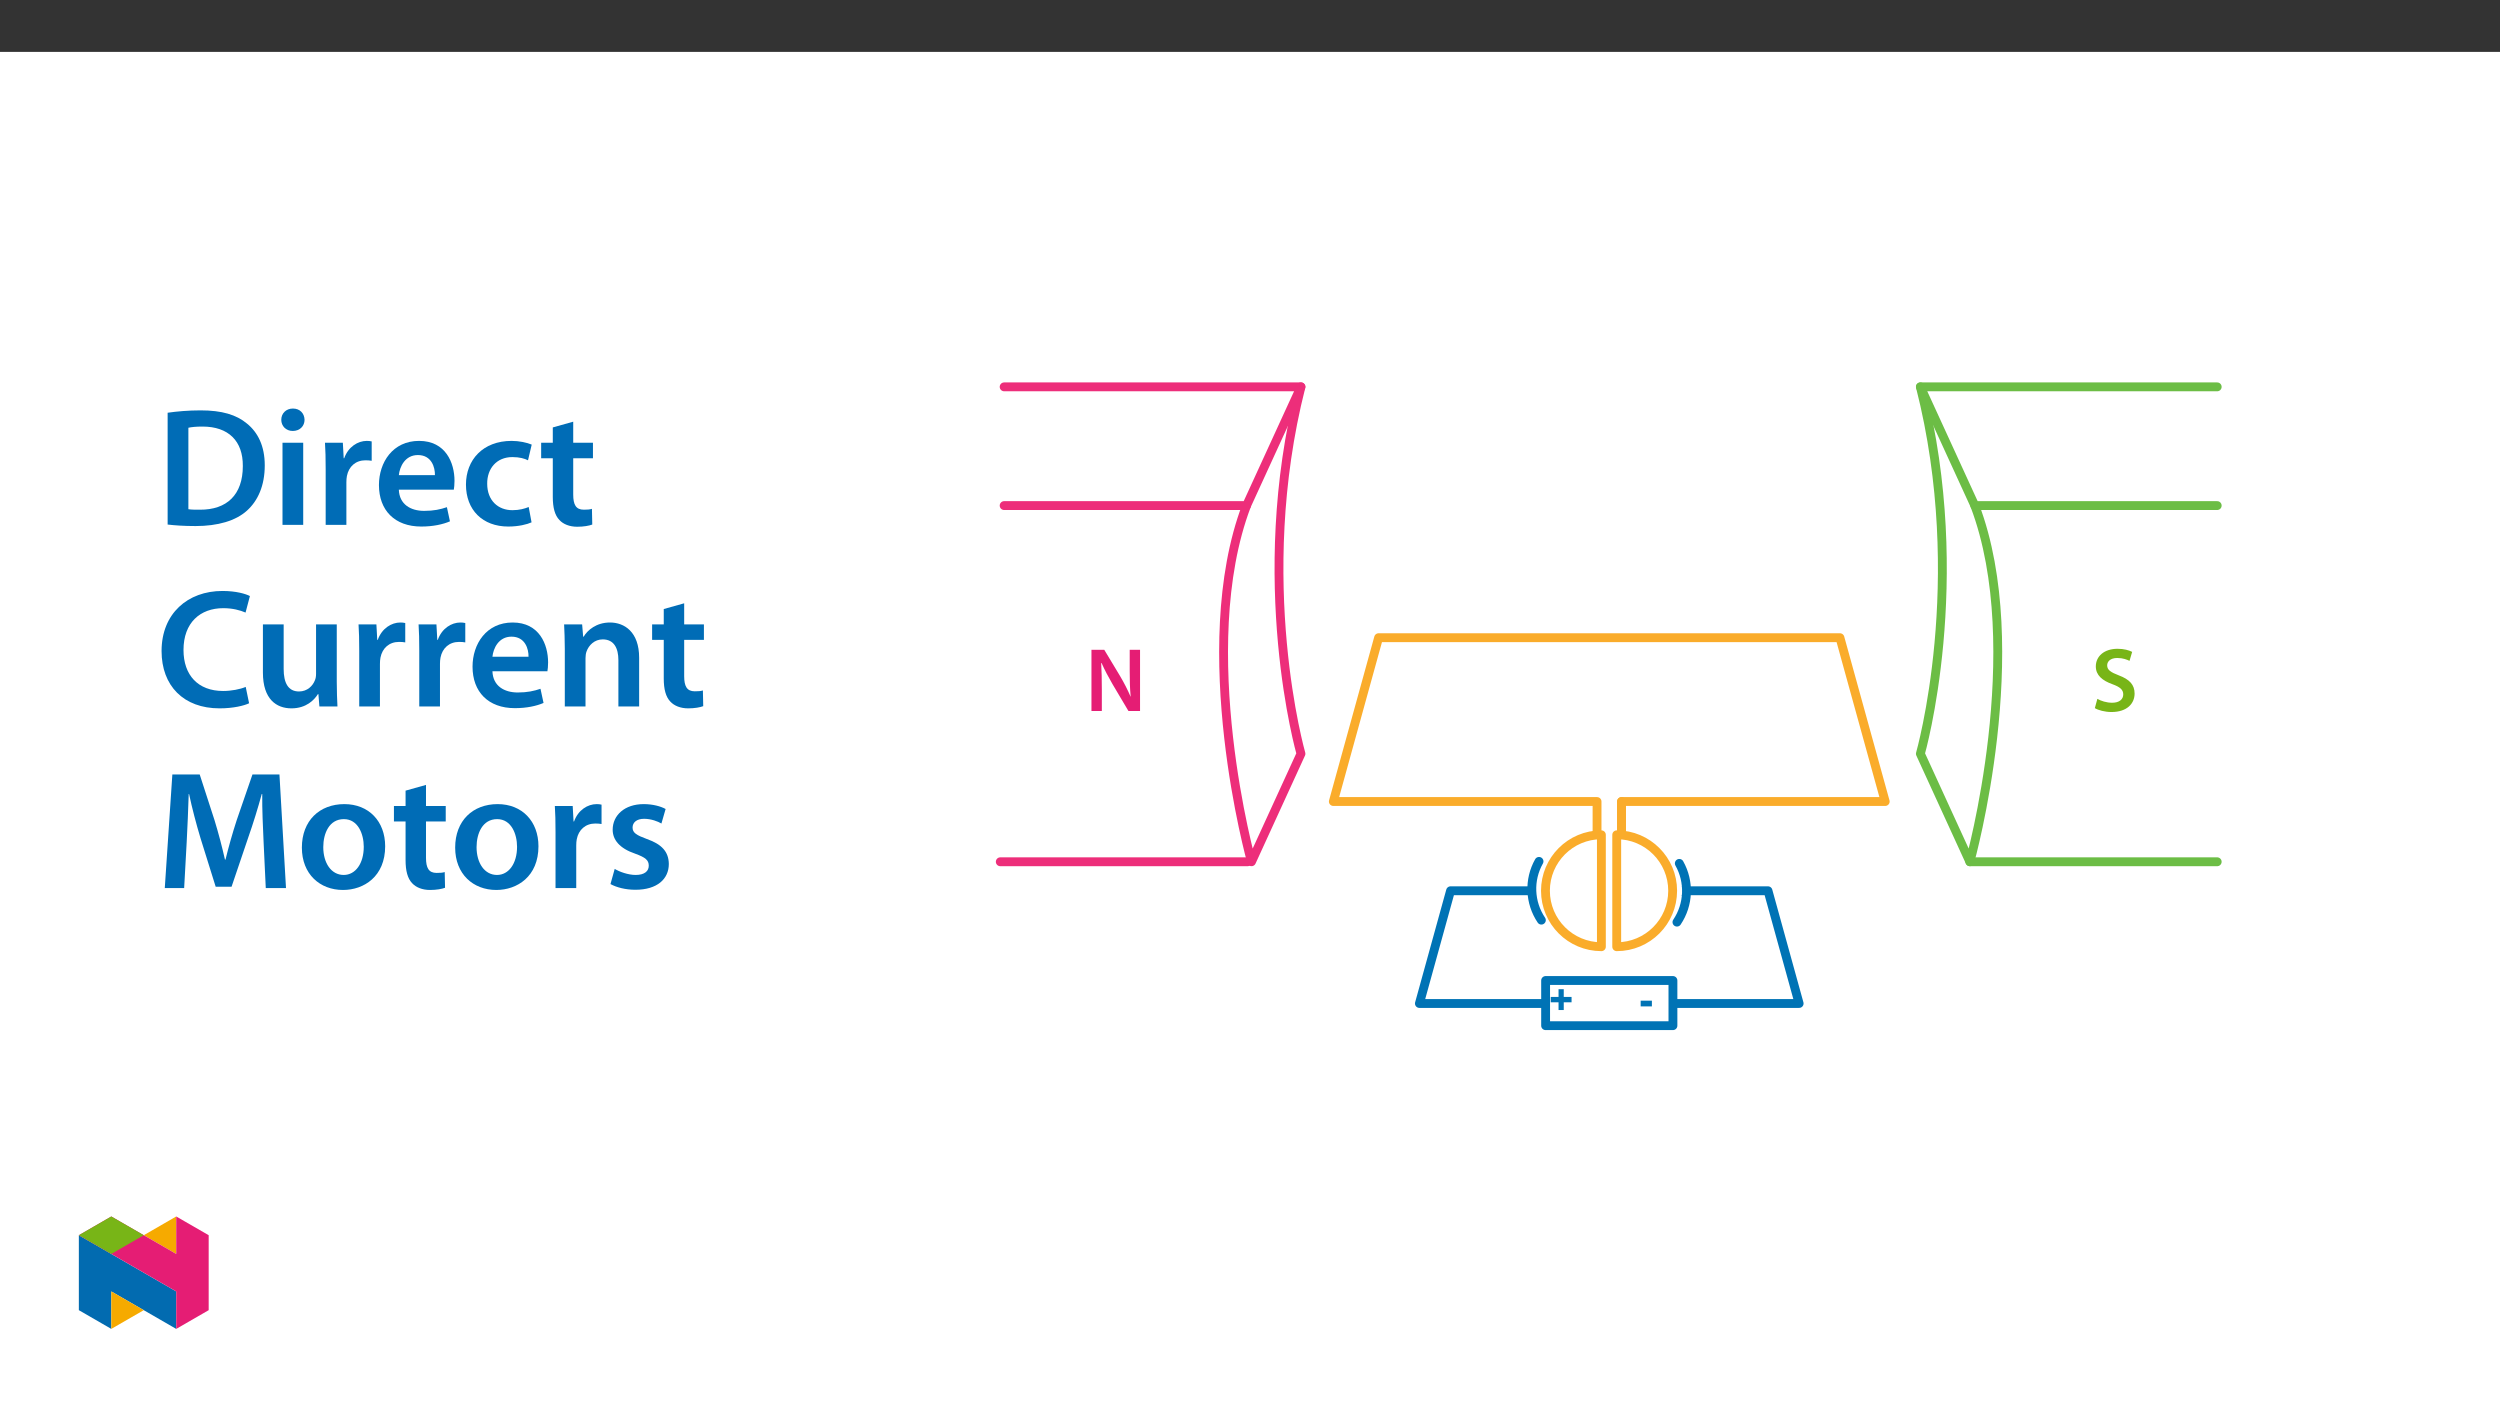 ﻿<?xml version="1.0" encoding="utf-8"?>
<svg xmlns="http://www.w3.org/2000/svg" xmlns:xlink="http://www.w3.org/1999/xlink" viewBox="0 0 960 540" version="1.1">
  <rect x="0" y="0" width="960" height="540" fill="#333333" stroke="none"/>
  <defs>
    <g>
      <symbol overflow="visible" id="glyph0-0">
        <path style="stroke:none;" d="M 2 0 L 2 -10 L 10 -10 L 10 0 Z M 2.25 -0.25 L 9.75 -0.25 L 9.75 -9.75 L 2.25 -9.75 Z M 2.25 -0.25 " />
      </symbol>
      <symbol overflow="visible" id="glyph0-1">
        <path style="stroke:none;" d="M 3.672 -1.656 L 3.672 -4.625 L 0.672 -4.625 L 0.672 -6.688 L 3.672 -6.688 L 3.672 -9.656 L 5.672 -9.656 L 5.672 -6.688 L 8.672 -6.688 L 8.672 -4.625 L 5.672 -4.625 L 5.672 -1.656 Z M 3.672 -1.656 " />
      </symbol>
      <symbol overflow="visible" id="glyph0-2">
        <path style="stroke:none;" d="M 0.906 -3.062 L 0.906 -5.25 L 5.219 -5.25 L 5.219 -3.062 Z M 0.906 -3.062 " />
      </symbol>
      <symbol overflow="visible" id="glyph1-0">
        <path style="stroke:none;" d="M 0 0 L 17.438 0 L 17.438 -24.406 L 0 -24.406 Z M 8.719 -13.781 L 2.797 -22.672 L 14.641 -22.672 Z M 9.766 -12.203 L 15.688 -21.094 L 15.688 -3.312 Z M 2.797 -1.75 L 8.719 -10.641 L 14.641 -1.75 Z M 1.75 -21.094 L 7.672 -12.203 L 1.75 -3.312 Z M 1.75 -21.094 " />
      </symbol>
      <symbol overflow="visible" id="glyph1-1">
        <path style="stroke:none;" d="M 1.438 -1.109 C 2.719 -0.312 5.297 0.391 7.812 0.391 C 13.844 0.391 16.703 -2.891 16.703 -6.703 C 16.703 -10.078 14.75 -12.141 10.672 -13.672 C 7.531 -14.891 6.172 -15.734 6.172 -17.547 C 6.172 -18.938 7.328 -20.359 10.047 -20.359 C 12.234 -20.359 13.875 -19.703 14.75 -19.25 L 15.766 -22.703 C 14.547 -23.328 12.688 -23.891 10.156 -23.891 C 5.016 -23.891 1.812 -21 1.812 -17.125 C 1.812 -13.734 4.297 -11.688 8.203 -10.281 C 11.156 -9.203 12.344 -8.156 12.344 -6.375 C 12.344 -4.469 10.812 -3.172 8.094 -3.172 C 5.891 -3.172 3.766 -3.875 2.406 -4.672 Z M 1.438 -1.109 " />
      </symbol>
      <symbol overflow="visible" id="glyph1-2">
        <path style="stroke:none;" d="M 6.422 0 L 6.422 -8.406 C 6.422 -12.281 6.344 -15.375 6.172 -18.406 L 6.312 -18.453 C 7.469 -15.797 9 -12.938 10.5 -10.359 L 16.641 0 L 21.094 0 L 21.094 -23.5 L 17.125 -23.5 L 17.125 -15.312 C 17.125 -11.719 17.188 -8.688 17.5 -5.547 L 17.438 -5.547 C 16.359 -8.094 14.969 -10.812 13.422 -13.422 L 7.359 -23.5 L 2.438 -23.5 L 2.438 0 Z M 6.422 0 " />
      </symbol>
      <symbol overflow="visible" id="glyph2-0">
        <path style="stroke:none;" d="M 0 0 L 32.375 0 L 32.375 -45.328 L 0 -45.328 Z M 16.188 -25.578 L 5.188 -42.094 L 27.188 -42.094 Z M 18.125 -22.656 L 29.141 -39.172 L 29.141 -6.156 Z M 5.188 -3.234 L 16.188 -19.75 L 27.188 -3.234 Z M 3.234 -39.172 L 14.25 -22.656 L 3.234 -6.156 Z M 3.234 -39.172 " />
      </symbol>
      <symbol overflow="visible" id="glyph2-1">
        <path style="stroke:none;" d="M 4.594 -0.125 C 7.25 0.188 10.75 0.453 15.344 0.453 C 23.828 0.453 30.75 -1.547 35.094 -5.5 C 39.234 -9.266 41.891 -15.016 41.891 -22.859 C 41.891 -30.234 39.297 -35.484 35.031 -38.922 C 31.016 -42.281 25.453 -43.969 17.281 -43.969 C 12.562 -43.969 8.156 -43.578 4.594 -43.062 Z M 12.562 -37.297 C 13.734 -37.562 15.469 -37.75 18 -37.75 C 27.969 -37.75 33.547 -32.188 33.469 -22.594 C 33.469 -11.531 27.328 -5.766 16.969 -5.828 C 15.344 -5.828 13.656 -5.828 12.562 -6.016 Z M 12.562 -37.297 " />
      </symbol>
      <symbol overflow="visible" id="glyph2-2">
        <path style="stroke:none;" d="M 12.234 0 L 12.234 -31.531 L 4.281 -31.531 L 4.281 0 Z M 8.281 -44.672 C 5.641 -44.672 3.812 -42.797 3.812 -40.344 C 3.812 -38.016 5.562 -36.062 8.219 -36.062 C 11 -36.062 12.75 -38.016 12.75 -40.344 C 12.688 -42.797 11 -44.672 8.281 -44.672 Z M 8.281 -44.672 " />
      </symbol>
      <symbol overflow="visible" id="glyph2-3">
        <path style="stroke:none;" d="M 4.281 0 L 12.234 0 L 12.234 -16.375 C 12.234 -17.219 12.297 -18.062 12.438 -18.781 C 13.141 -22.406 15.797 -24.797 19.547 -24.797 C 20.531 -24.797 21.234 -24.734 21.953 -24.609 L 21.953 -32.047 C 21.297 -32.188 20.844 -32.25 20.078 -32.25 C 16.641 -32.25 12.953 -29.984 11.391 -25.578 L 11.203 -25.578 L 10.875 -31.531 L 4.016 -31.531 C 4.203 -28.75 4.281 -25.641 4.281 -21.375 Z M 4.281 0 " />
      </symbol>
      <symbol overflow="visible" id="glyph2-4">
        <path style="stroke:none;" d="M 31.016 -13.531 C 31.141 -14.25 31.281 -15.406 31.281 -16.906 C 31.281 -23.828 27.906 -32.25 17.672 -32.25 C 7.578 -32.25 2.266 -24.016 2.266 -15.281 C 2.266 -5.641 8.281 0.641 18.516 0.641 C 23.047 0.641 26.812 -0.188 29.531 -1.359 L 28.359 -6.797 C 25.906 -5.953 23.312 -5.375 19.625 -5.375 C 14.5 -5.375 10.094 -7.828 9.906 -13.531 Z M 9.906 -19.094 C 10.234 -22.344 12.297 -26.812 17.219 -26.812 C 22.531 -26.812 23.828 -22.016 23.766 -19.094 Z M 9.906 -19.094 " />
      </symbol>
      <symbol overflow="visible" id="glyph2-5">
        <path style="stroke:none;" d="M 26.359 -6.859 C 24.797 -6.219 22.797 -5.641 20.078 -5.641 C 14.641 -5.641 10.422 -9.328 10.422 -15.797 C 10.359 -21.562 13.984 -26.031 20.078 -26.031 C 22.922 -26.031 24.797 -25.453 26.094 -24.797 L 27.516 -30.828 C 25.703 -31.594 22.734 -32.25 19.812 -32.25 C 8.734 -32.25 2.266 -24.922 2.266 -15.469 C 2.266 -5.703 8.672 0.641 18.516 0.641 C 22.469 0.641 25.766 -0.188 27.453 -0.969 Z M 26.359 -6.859 " />
      </symbol>
      <symbol overflow="visible" id="glyph2-6">
        <path style="stroke:none;" d="M 5.562 -37.422 L 5.562 -31.531 L 1.094 -31.531 L 1.094 -25.578 L 5.562 -25.578 L 5.562 -10.75 C 5.562 -6.609 6.344 -3.688 8.094 -1.875 C 9.578 -0.266 11.984 0.719 14.953 0.719 C 17.422 0.719 19.547 0.328 20.719 -0.125 L 20.594 -6.156 C 19.688 -5.891 18.906 -5.828 17.484 -5.828 C 14.438 -5.828 13.406 -7.766 13.406 -11.656 L 13.406 -25.578 L 20.984 -25.578 L 20.984 -31.531 L 13.406 -31.531 L 13.406 -39.625 Z M 5.562 -37.422 " />
      </symbol>
      <symbol overflow="visible" id="glyph2-7">
        <path style="stroke:none;" d="M 34.578 -7.516 C 32.438 -6.609 29.078 -5.953 25.906 -5.953 C 16.25 -5.953 10.688 -12.047 10.688 -21.688 C 10.688 -32.188 17.094 -37.75 25.969 -37.75 C 29.531 -37.75 32.438 -36.969 34.516 -36.062 L 36.188 -42.406 C 34.578 -43.25 30.891 -44.359 25.641 -44.359 C 12.297 -44.359 2.266 -35.672 2.266 -21.297 C 2.266 -7.969 10.688 0.719 24.547 0.719 C 29.844 0.719 34 -0.328 35.875 -1.234 Z M 34.578 -7.516 " />
      </symbol>
      <symbol overflow="visible" id="glyph2-8">
        <path style="stroke:none;" d="M 32.5 -31.531 L 24.547 -31.531 L 24.547 -12.5 C 24.547 -11.594 24.406 -10.688 24.094 -10.031 C 23.312 -7.969 21.234 -5.766 18 -5.766 C 13.797 -5.766 12.109 -9.125 12.109 -14.375 L 12.109 -31.531 L 4.141 -31.531 L 4.141 -13.016 C 4.141 -2.719 9.391 0.719 15.094 0.719 C 20.781 0.719 23.891 -2.531 25.25 -4.734 L 25.453 -4.734 L 25.828 0 L 32.766 0 C 32.641 -2.594 32.5 -5.703 32.5 -9.453 Z M 32.5 -31.531 " />
      </symbol>
      <symbol overflow="visible" id="glyph2-9">
        <path style="stroke:none;" d="M 4.281 0 L 12.234 0 L 12.234 -18.578 C 12.234 -19.484 12.375 -20.469 12.625 -21.109 C 13.469 -23.5 15.672 -25.766 18.844 -25.766 C 23.188 -25.766 24.859 -22.344 24.859 -17.812 L 24.859 0 L 32.828 0 L 32.828 -18.719 C 32.828 -28.688 27.125 -32.25 21.625 -32.25 C 16.375 -32.25 12.953 -29.266 11.531 -26.812 L 11.328 -26.812 L 10.938 -31.531 L 4.016 -31.531 C 4.141 -28.812 4.281 -25.766 4.281 -22.141 Z M 4.281 0 " />
      </symbol>
      <symbol overflow="visible" id="glyph2-10">
        <path style="stroke:none;" d="M 42.281 0 L 50.047 0 L 47.531 -43.641 L 37.172 -43.641 L 31.141 -26.156 C 29.469 -21.047 27.969 -15.672 26.812 -10.938 L 26.609 -10.938 C 25.516 -15.797 24.156 -20.984 22.594 -26.094 L 16.906 -43.641 L 6.406 -43.641 L 3.5 0 L 10.938 0 L 11.906 -17.547 C 12.234 -23.5 12.5 -30.438 12.688 -36.125 L 12.828 -36.125 C 13.984 -30.688 15.547 -24.734 17.219 -19.172 L 23.047 -0.516 L 29.141 -0.516 L 35.547 -19.422 C 37.484 -24.922 39.297 -30.828 40.734 -36.125 L 40.922 -36.125 C 40.859 -30.234 41.188 -23.438 41.438 -17.812 Z M 42.281 0 " />
      </symbol>
      <symbol overflow="visible" id="glyph2-11">
        <path style="stroke:none;" d="M 18.578 -32.25 C 9.062 -32.25 2.266 -25.906 2.266 -15.547 C 2.266 -5.375 9.188 0.719 18.062 0.719 C 26.094 0.719 34.25 -4.469 34.25 -16.062 C 34.25 -25.641 27.969 -32.25 18.578 -32.25 Z M 18.391 -26.484 C 23.828 -26.484 26.031 -20.781 26.031 -15.859 C 26.031 -9.453 22.859 -5.047 18.328 -5.047 C 13.531 -5.047 10.484 -9.641 10.484 -15.734 C 10.484 -20.984 12.75 -26.484 18.391 -26.484 Z M 18.391 -26.484 " />
      </symbol>
      <symbol overflow="visible" id="glyph2-12">
        <path style="stroke:none;" d="M 2.328 -1.547 C 4.656 -0.266 8.094 0.641 11.906 0.641 C 20.266 0.641 24.734 -3.5 24.734 -9.266 C 24.672 -13.922 22.078 -16.828 16.312 -18.844 C 12.297 -20.328 10.812 -21.234 10.812 -23.25 C 10.812 -25.188 12.375 -26.609 15.219 -26.609 C 18 -26.609 20.594 -25.578 21.891 -24.797 L 23.5 -30.375 C 21.625 -31.406 18.578 -32.25 15.094 -32.25 C 7.766 -32.25 3.172 -27.969 3.172 -22.406 C 3.172 -18.641 5.703 -15.281 11.844 -13.203 C 15.734 -11.781 17.031 -10.75 17.031 -8.609 C 17.031 -6.547 15.469 -5.047 11.984 -5.047 C 9.125 -5.047 5.703 -6.281 3.953 -7.375 Z M 2.328 -1.547 " />
      </symbol>
    </g>
    <clipPath id="clip1">
      <path d="M 383 146.848 L 502 146.848 L 502 196 L 383 196 Z M 383 146.848 " />
    </clipPath>
    <clipPath id="clip2">
      <path d="M 468 146.848 L 502 146.848 L 502 333 L 468 333 Z M 468 146.848 " />
    </clipPath>
    <clipPath id="clip3">
      <path d="M 382.406 329 L 481 329 L 481 333 L 382.406 333 Z M 382.406 329 " />
    </clipPath>
    <clipPath id="clip4">
      <path d="M 735 146.848 L 853.109 146.848 L 853.109 196 L 735 196 Z M 735 146.848 " />
    </clipPath>
    <clipPath id="clip5">
      <path d="M 735 146.848 L 769 146.848 L 769 333 L 735 333 Z M 735 146.848 " />
    </clipPath>
    <clipPath id="clip6">
      <path d="M 754 329 L 853.109 329 L 853.109 333 L 754 333 Z M 754 329 " />
    </clipPath>
    <clipPath id="clip7">
      <path d="M 591 374 L 645 374 L 645 395.629 L 591 395.629 Z M 591 374 " />
    </clipPath>
    <clipPath id="clip8">
      <path d="M 594 375 L 605 375 L 605 395.629 L 594 395.629 Z M 594 375 " />
    </clipPath>
    <clipPath id="clip9">
      <rect width="11" height="21" />
    </clipPath>
    <g id="surface7" clip-path="url(#clip9)">
      <g style="fill:rgb(0%,45.099%,70.999%);fill-opacity:1;">
        <use xlink:href="#glyph0-1" x="0.809" y="14.508" />
      </g>
    </g>
    <clipPath id="clip10">
      <path d="M 629 375 L 635 375 L 635 395.629 L 629 395.629 Z M 629 375 " />
    </clipPath>
    <clipPath id="clip12">
      <path d="M 1 9 L 5.523 9 L 5.523 12 L 1 12 Z M 1 9 " />
    </clipPath>
    <clipPath id="clip11">
      <rect width="6" height="21" />
    </clipPath>
    <g id="surface6" clip-path="url(#clip11)">
      <g clip-path="url(#clip12)" clip-rule="nonzero">
        <g style="fill:rgb(0%,45.099%,70.999%);fill-opacity:1;">
          <use xlink:href="#glyph0-2" x="0.109" y="14.508" />
        </g>
      </g>
    </g>
    <clipPath id="clip13">
      <path d="M 30.277 474 L 68 474 L 68 510.301 L 30.277 510.301 Z M 30.277 474 " />
    </clipPath>
    <clipPath id="clip14">
      <path d="M 42 495 L 56 495 L 56 510.301 L 42 510.301 Z M 42 495 " />
    </clipPath>
    <clipPath id="clip15">
      <path d="M 55 467.125 L 68 467.125 L 68 482 L 55 482 Z M 55 467.125 " />
    </clipPath>
    <clipPath id="clip16">
      <path d="M 30.277 467.125 L 80.133 467.125 L 80.133 510.301 L 30.277 510.301 Z M 30.277 467.125 " />
    </clipPath>
    <clipPath id="clip17">
      <path d="M 30.277 467.125 L 56 467.125 L 56 482 L 30.277 482 Z M 30.277 467.125 " />
    </clipPath>
  </defs>
  <g id="surface1">
    <path style=" stroke:none;fill-rule:nonzero;fill:rgb(100%,100%,100%);fill-opacity:1;" d="M 0 559.926 L 960 559.926 L 960 19.926 L 0 19.926 Z M 0 559.926 " />
    <g clip-path="url(#clip1)" clip-rule="nonzero">
      <path style="fill:none;stroke-width:4;stroke-linecap:round;stroke-linejoin:round;stroke:rgb(92.899%,17.999%,47.8%);stroke-opacity:1;stroke-miterlimit:4;" d="M -0 -0.002 L 134.095 -0.002 L 109.513 -53.637 L -0 -53.637 " transform="matrix(0.85,0,0,-0.85,385.59,148.549)" />
    </g>
    <g clip-path="url(#clip2)" clip-rule="nonzero">
      <path style="fill:none;stroke-width:4;stroke-linecap:round;stroke-linejoin:round;stroke:rgb(92.899%,17.999%,47.8%);stroke-opacity:1;stroke-miterlimit:4;" d="M -0.001 0.002 C -22.349 -87.806 -0.001 -165.752 -0.001 -165.752 L -22.349 -214.552 C -22.349 -214.552 -49.169 -118.449 -24.582 -53.638 " transform="matrix(0.85,0,0,-0.85,499.571,148.548)" />
    </g>
    <g clip-path="url(#clip3)" clip-rule="nonzero">
      <path style="fill:none;stroke-width:4;stroke-linecap:round;stroke-linejoin:round;stroke:rgb(92.899%,17.999%,47.8%);stroke-opacity:1;stroke-miterlimit:4;" d="M -0.001 0 L -111.747 0 " transform="matrix(0.85,0,0,-0.85,479.09,330.918)" />
    </g>
    <g clip-path="url(#clip4)" clip-rule="nonzero">
      <path style="fill:none;stroke-width:4;stroke-linecap:round;stroke-linejoin:round;stroke:rgb(42.4%,74.1%,27.1%);stroke-opacity:1;stroke-miterlimit:4;" d="M -0.002 -0.002 L -134.096 -0.002 L -109.51 -53.637 L -0.002 -53.637 " transform="matrix(0.85,0,0,-0.85,851.408,148.549)" />
    </g>
    <g clip-path="url(#clip5)" clip-rule="nonzero">
      <path style="fill:none;stroke-width:4;stroke-linecap:round;stroke-linejoin:round;stroke:rgb(42.4%,74.1%,27.1%);stroke-opacity:1;stroke-miterlimit:4;" d="M -0.002 0.002 C 22.351 -87.806 -0.002 -165.752 -0.002 -165.752 L 22.351 -214.552 C 22.351 -214.552 49.166 -118.449 24.585 -53.638 " transform="matrix(0.85,0,0,-0.85,737.427,148.548)" />
    </g>
    <g clip-path="url(#clip6)" clip-rule="nonzero">
      <path style="fill:none;stroke-width:4;stroke-linecap:round;stroke-linejoin:round;stroke:rgb(42.4%,74.1%,27.1%);stroke-opacity:1;stroke-miterlimit:4;" d="M -0.002 0 L 111.744 0 " transform="matrix(0.85,0,0,-0.85,756.424,330.918)" />
    </g>
    <path style="fill:none;stroke-width:4;stroke-linecap:round;stroke-linejoin:round;stroke:rgb(98%,67.499%,16.899%);stroke-opacity:1;stroke-miterlimit:4;" d="M -0 0.001 L -0 15.075 L -119.136 15.075 L -98.686 89.091 L 109.729 89.091 L 130.184 15.075 L 11.043 15.075 L 11.043 0.001 " transform="matrix(0.85,0,0,-0.85,613.266,320.599)" />
    <path style="fill:none;stroke-width:4;stroke-linecap:round;stroke-linejoin:round;stroke:rgb(98%,67.499%,16.899%);stroke-opacity:1;stroke-miterlimit:4;" d="M 0.002 0.002 L 0.002 -15.076 " transform="matrix(0.85,0,0,-0.85,622.655,307.783)" />
    <path style="fill:none;stroke-width:4;stroke-linecap:round;stroke-linejoin:round;stroke:rgb(0%,45.099%,70.999%);stroke-opacity:1;stroke-miterlimit:4;" d="M -0.001 0.001 L -2.001 0.001 " transform="matrix(0.85,0,0,-0.85,611.81,342.051)" />
    <path style="fill:none;stroke-width:4;stroke-linecap:round;stroke-linejoin:round;stroke:rgb(0%,45.099%,70.999%);stroke-opacity:1;stroke-miterlimit:4;" d="M -0.001 0.001 L -15.966 0.001 " transform="matrix(0.85,0,0,-0.85,646.63,342.051)" />
    <path style="fill:none;stroke-width:4;stroke-linecap:round;stroke-linejoin:round;stroke:rgb(0%,45.099%,70.999%);stroke-opacity:1;stroke-miterlimit:4;" d="M -0 0.001 L -40.258 0.001 L -54.334 -50.928 L 117.224 -50.928 L 103.152 0.001 L 64.044 0.001 " transform="matrix(0.85,0,0,-0.85,591.231,342.051)" />
    <path style="fill-rule:nonzero;fill:rgb(100%,100%,100%);fill-opacity:1;stroke-width:4;stroke-linecap:round;stroke-linejoin:round;stroke:rgb(0%,45.099%,70.999%);stroke-opacity:1;stroke-miterlimit:4;" d="M -0 0 C -4.692 -8.341 -4.279 -18.612 1.066 -26.549 " transform="matrix(0.85,0,0,-0.85,603.188,331.5)" />
    <path style=" stroke:none;fill-rule:nonzero;fill:rgb(100%,100%,100%);fill-opacity:1;" d="M 593.516 376.512 L 642.406 376.512 L 642.406 393.855 L 593.516 393.855 Z M 593.516 376.512 " />
    <g clip-path="url(#clip7)" clip-rule="nonzero">
      <path style="fill:none;stroke-width:4;stroke-linecap:round;stroke-linejoin:round;stroke:rgb(0%,45.099%,70.999%);stroke-opacity:1;stroke-miterlimit:4;" d="M 248.364 22.489 L 305.883 22.489 L 305.883 2.084 L 248.364 2.084 Z M 248.364 22.489 " transform="matrix(0.85,0,0,-0.85,382.406,395.627)" />
    </g>
    <g clip-path="url(#clip8)" clip-rule="nonzero">
      <use xlink:href="#surface7" transform="matrix(1,0,0,1,594,375)" />
    </g>
    <g clip-path="url(#clip10)" clip-rule="nonzero">
      <use xlink:href="#surface6" transform="matrix(1,0,0,1,629,375)" />
    </g>
    <path style="fill:none;stroke-width:6;stroke-linecap:round;stroke-linejoin:round;stroke:rgb(100%,100%,100%);stroke-opacity:1;stroke-miterlimit:4;" d="M -0 0.001 L 24.095 0.001 " transform="matrix(0.85,0,0,-0.85,591.231,342.051)" />
    <path style="fill:none;stroke-width:5;stroke-linecap:round;stroke-linejoin:round;stroke:rgb(100%,100%,100%);stroke-opacity:1;stroke-miterlimit:4;" d="M -0.001 0.001 L 13.606 0.001 " transform="matrix(0.85,0,0,-0.85,633.06,342.051)" />
    <path style="fill:none;stroke-width:4;stroke-linecap:round;stroke-linejoin:round;stroke:rgb(0%,45.099%,70.999%);stroke-opacity:1;stroke-miterlimit:4;" d="M -0.001 -0 C 4.691 -8.341 4.278 -18.612 -1.067 -26.549 " transform="matrix(0.85,0,0,-0.85,644.856,331.535)" />
    <path style="fill-rule:nonzero;fill:rgb(100%,100%,100%);fill-opacity:1;stroke-width:4;stroke-linecap:round;stroke-linejoin:round;stroke:rgb(98%,67.499%,16.899%);stroke-opacity:1;stroke-miterlimit:4;" d="M -0 0.002 C 13.961 -0.003 25.276 -11.327 25.271 -25.288 C 25.266 -39.245 13.952 -50.554 -0 -50.559 Z M -0 0.002 " transform="matrix(0.85,0,0,-0.85,620.82,320.564)" />
    <path style="fill-rule:nonzero;fill:rgb(100%,100%,100%);fill-opacity:1;stroke-width:4;stroke-linecap:round;stroke-linejoin:round;stroke:rgb(98%,67.499%,16.899%);stroke-opacity:1;stroke-miterlimit:4;" d="M -0.001 0.002 C -13.962 -0.003 -25.277 -11.327 -25.272 -25.288 C -25.263 -39.245 -13.953 -50.554 -0.001 -50.559 Z M -0.001 0.002 " transform="matrix(0.85,0,0,-0.85,614.934,320.564)" />
    <path style="fill:none;stroke-width:4;stroke-linecap:round;stroke-linejoin:round;stroke:rgb(0%,45.099%,70.999%);stroke-opacity:1;stroke-miterlimit:4;" d="M 0.001 -0.001 C -4.691 -8.337 -4.282 -18.613 1.063 -26.55 " transform="matrix(0.85,0,0,-0.85,590.983,330.769)" />
    <g style="fill:rgb(47.06%,70.979%,9.021%);fill-opacity:1;">
      <use xlink:href="#glyph1-1" x="802.981" y="273.026" />
    </g>
    <g style="fill:rgb(89.803%,11.374%,45.49%);fill-opacity:1;">
      <use xlink:href="#glyph1-2" x="416.682" y="273.026" />
    </g>
    <g style="fill:rgb(0%,42.354%,71.373%);fill-opacity:1;">
      <use xlink:href="#glyph2-1" x="59.776" y="201.552" />
    </g>
    <g style="fill:rgb(0%,42.354%,71.373%);fill-opacity:1;">
      <use xlink:href="#glyph2-2" x="104.199" y="201.552" />
      <use xlink:href="#glyph2-3" x="120.777" y="201.552" />
    </g>
    <g style="fill:rgb(0%,42.354%,71.373%);fill-opacity:1;">
      <use xlink:href="#glyph2-4" x="143.248" y="201.552" />
      <use xlink:href="#glyph2-5" x="176.663" y="201.552" />
    </g>
    <g style="fill:rgb(0%,42.354%,71.373%);fill-opacity:1;">
      <use xlink:href="#glyph2-6" x="206.71" y="201.552" />
    </g>
    <g style="fill:rgb(0%,42.354%,71.373%);fill-opacity:1;">
      <use xlink:href="#glyph2-7" x="59.776" y="271.29" />
    </g>
    <g style="fill:rgb(0%,42.354%,71.373%);fill-opacity:1;">
      <use xlink:href="#glyph2-8" x="96.817" y="271.29" />
      <use xlink:href="#glyph2-3" x="133.664" y="271.29" />
      <use xlink:href="#glyph2-3" x="156.717" y="271.29" />
    </g>
    <g style="fill:rgb(0%,42.354%,71.373%);fill-opacity:1;">
      <use xlink:href="#glyph2-4" x="179.188" y="271.29" />
      <use xlink:href="#glyph2-9" x="212.603" y="271.29" />
    </g>
    <g style="fill:rgb(0%,42.354%,71.373%);fill-opacity:1;">
      <use xlink:href="#glyph2-6" x="249.32" y="271.29" />
    </g>
    <g style="fill:rgb(0%,42.354%,71.373%);fill-opacity:1;">
      <use xlink:href="#glyph2-10" x="59.776" y="341.029" />
    </g>
    <g style="fill:rgb(0%,42.354%,71.373%);fill-opacity:1;">
      <use xlink:href="#glyph2-11" x="113.654" y="341.029" />
      <use xlink:href="#glyph2-6" x="150.177" y="341.029" />
    </g>
    <g style="fill:rgb(0%,42.354%,71.373%);fill-opacity:1;">
      <use xlink:href="#glyph2-11" x="172.518" y="341.029" />
      <use xlink:href="#glyph2-3" x="209.041" y="341.029" />
      <use xlink:href="#glyph2-12" x="232.095" y="341.029" />
    </g>
    <g clip-path="url(#clip13)" clip-rule="nonzero">
      <path style=" stroke:none;fill-rule:nonzero;fill:rgb(0.8%,42%,68.999%);fill-opacity:1;" d="M 30.277 503.105 L 42.738 510.301 L 42.738 495.91 L 67.668 510.301 L 67.668 495.91 L 30.277 474.32 Z M 30.277 503.105 " />
    </g>
    <g clip-path="url(#clip14)" clip-rule="nonzero">
      <path style=" stroke:none;fill-rule:nonzero;fill:rgb(96.1%,66.699%,0%);fill-opacity:1;" d="M 42.738 510.301 L 55.203 503.105 L 42.738 495.91 Z M 42.738 510.301 " />
    </g>
    <g clip-path="url(#clip15)" clip-rule="nonzero">
      <path style=" stroke:none;fill-rule:nonzero;fill:rgb(96.1%,66.699%,0%);fill-opacity:1;" d="M 67.668 467.125 L 55.203 474.32 L 67.668 481.516 Z M 67.668 467.125 " />
    </g>
    <g clip-path="url(#clip16)" clip-rule="nonzero">
      <path style=" stroke:none;fill-rule:nonzero;fill:rgb(89.799%,11.4%,45.499%);fill-opacity:1;" d="M 67.668 467.125 L 67.668 481.516 L 42.738 467.125 L 30.277 474.32 L 67.668 495.91 L 67.668 510.301 L 80.133 503.105 L 80.133 474.32 Z M 67.668 467.125 " />
    </g>
    <g clip-path="url(#clip17)" clip-rule="nonzero">
      <path style=" stroke:none;fill-rule:nonzero;fill:rgb(47.099%,70.999%,9%);fill-opacity:1;" d="M 42.738 467.125 L 30.277 474.32 L 42.738 481.516 L 55.203 474.32 Z M 42.738 467.125 " />
    </g>
  </g>
</svg>